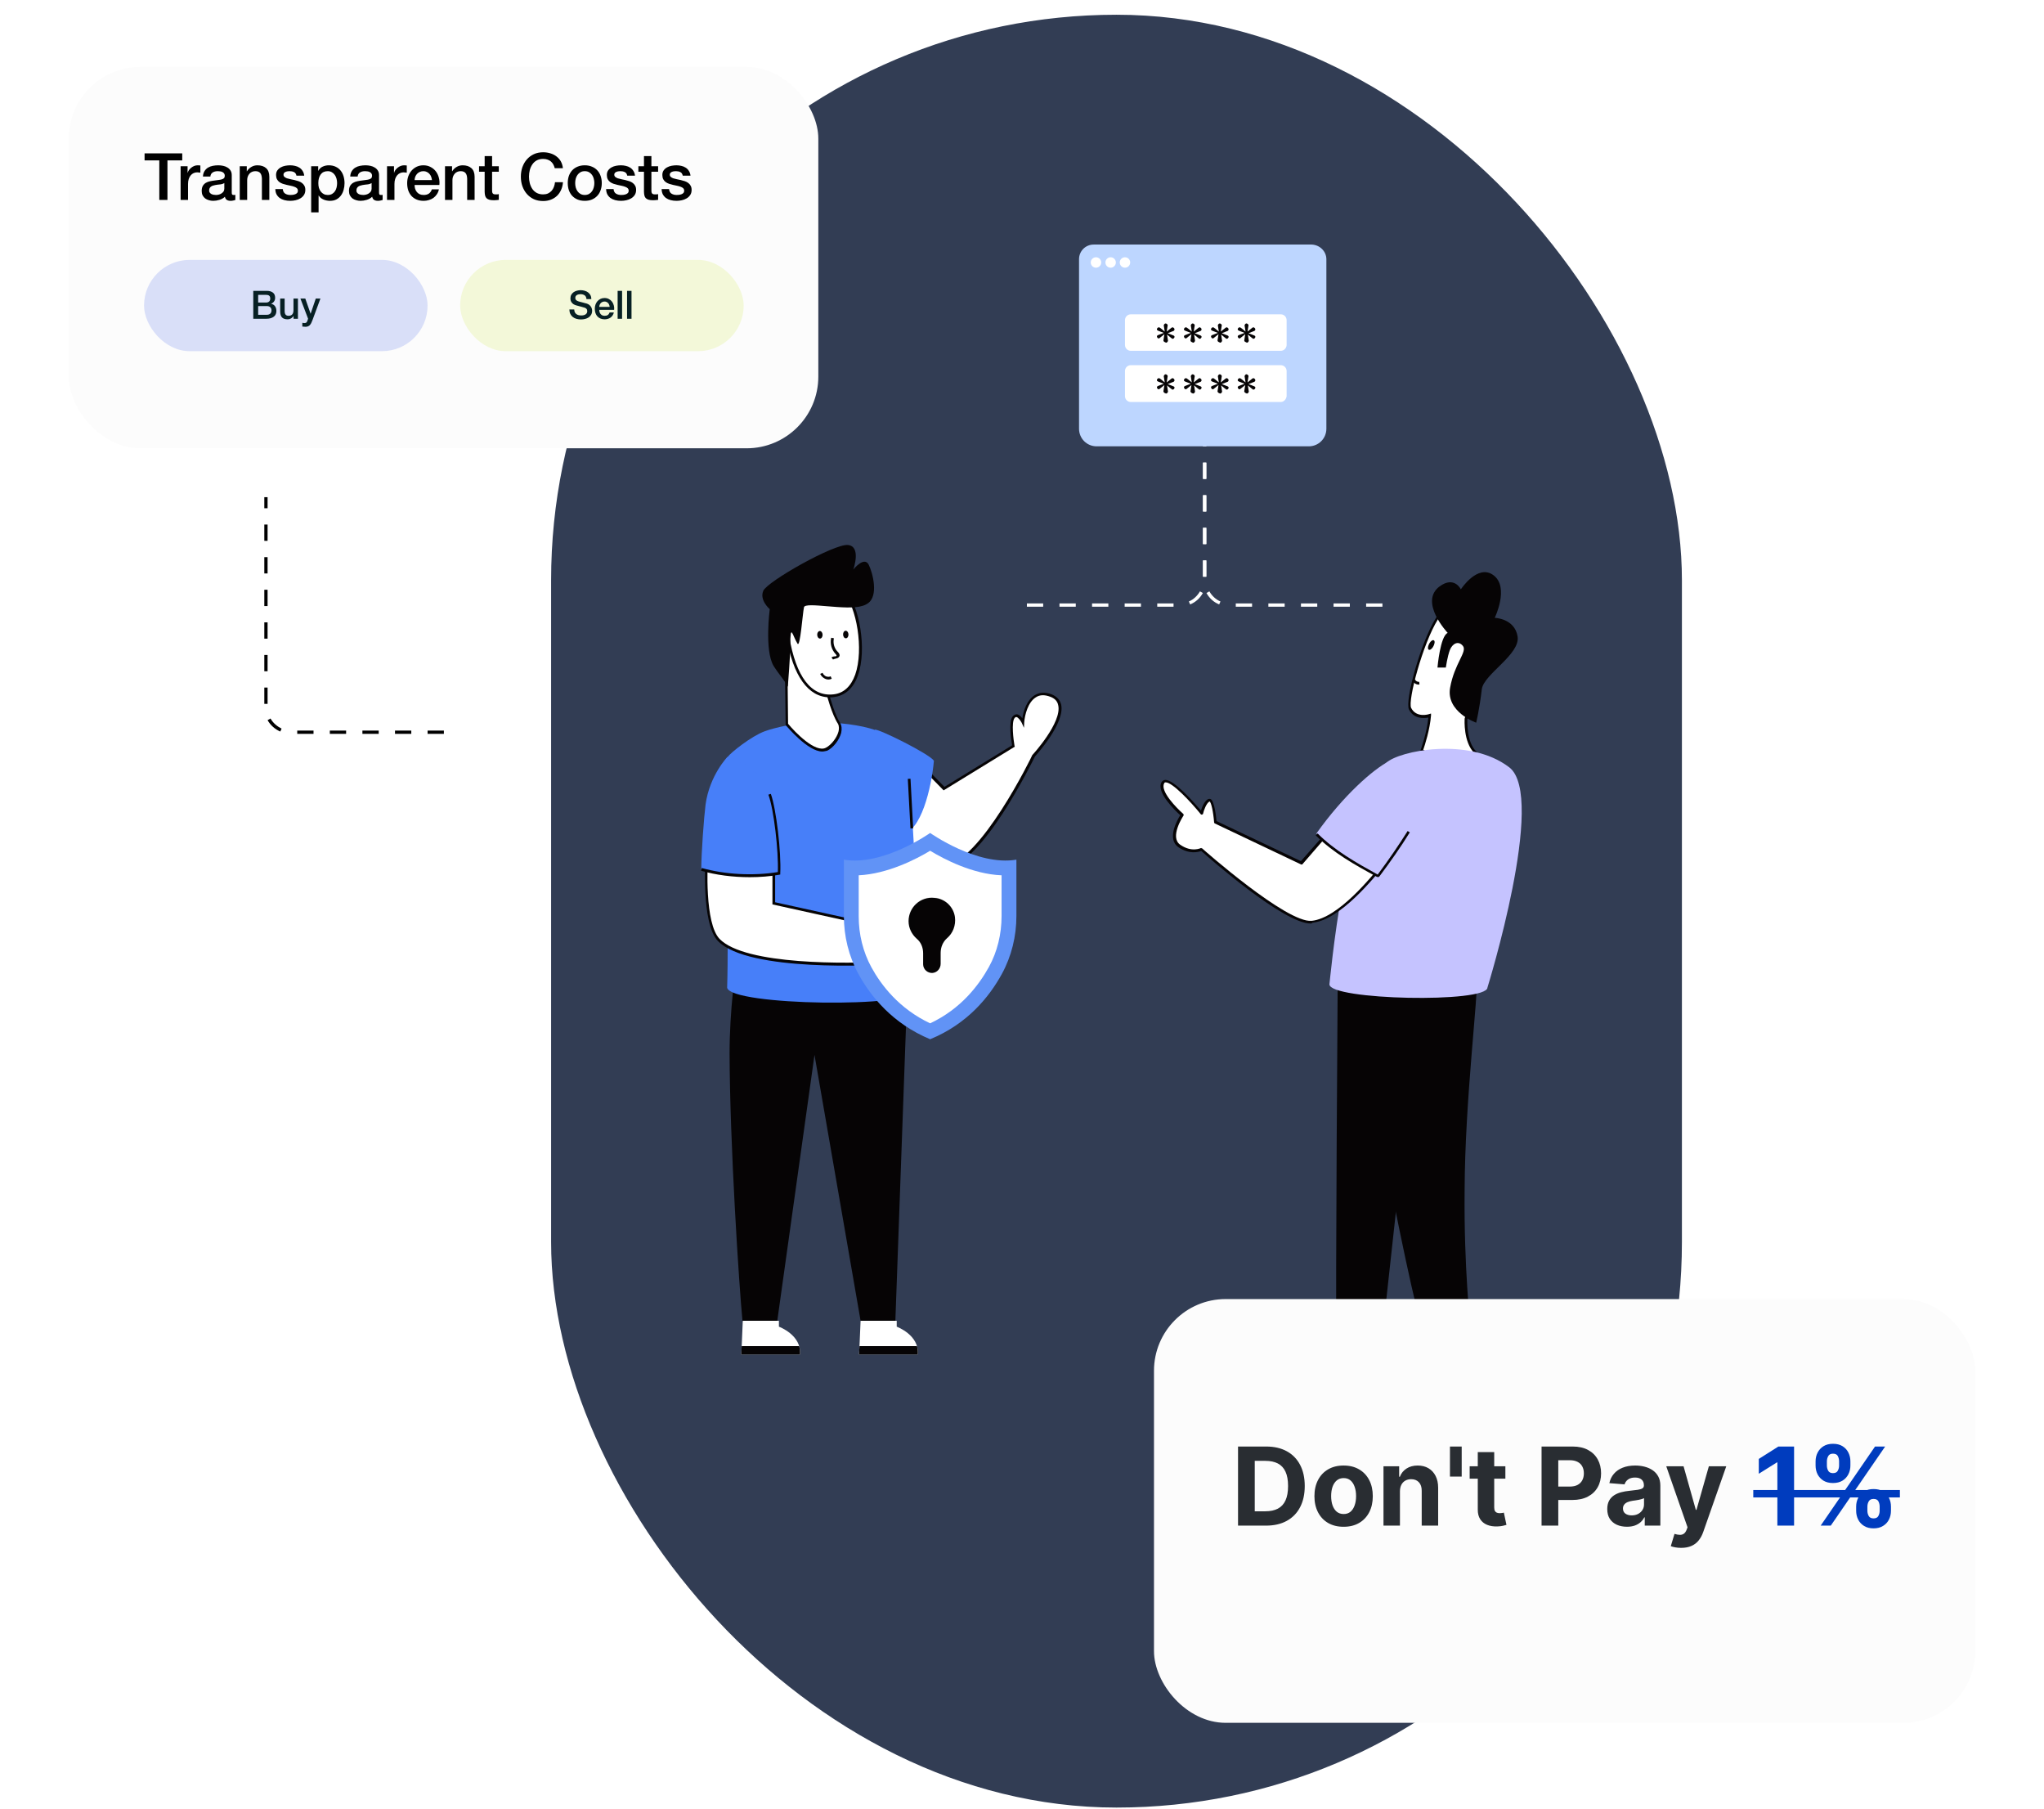 <svg width="416" height="368" viewBox="0 0 416 368" fill="none" xmlns="http://www.w3.org/2000/svg">
<rect x="112.161" y="3" width="230.147" height="364.786" rx="115.073" fill="#323D54"/>
<g filter="url(#filter0_d_302_213289)">
<rect x="14" y="10.96" width="152.547" height="77.6" rx="14.591" fill="#FCFCFC"/>
</g>
<rect x="29.317" y="52.882" width="57.703" height="18.571" rx="9.285" fill="#D9DFF8"/>
<path d="M52.542 61.558H54.166C54.404 61.558 54.603 61.492 54.763 61.359C54.922 61.221 55.002 61.025 55.002 60.77C55.002 60.484 54.93 60.282 54.787 60.166C54.643 60.049 54.436 59.99 54.166 59.99H52.542V61.558ZM51.547 59.179H54.309C54.818 59.179 55.227 59.295 55.535 59.529C55.843 59.762 55.996 60.115 55.996 60.587C55.996 60.874 55.925 61.121 55.781 61.328C55.644 61.529 55.444 61.686 55.184 61.797V61.813C55.535 61.887 55.8 62.054 55.98 62.315C56.161 62.569 56.251 62.89 56.251 63.278C56.251 63.5 56.211 63.71 56.132 63.906C56.052 64.097 55.927 64.264 55.758 64.408C55.588 64.546 55.37 64.657 55.105 64.742C54.84 64.822 54.524 64.861 54.158 64.861H51.547V59.179ZM52.542 64.049H54.301C54.603 64.049 54.837 63.973 55.002 63.819C55.171 63.66 55.256 63.437 55.256 63.15C55.256 62.869 55.171 62.654 55.002 62.505C54.837 62.352 54.603 62.275 54.301 62.275H52.542V64.049ZM60.637 64.861H59.746V64.288H59.73C59.618 64.495 59.451 64.662 59.228 64.79C59.011 64.912 58.788 64.973 58.56 64.973C58.019 64.973 57.626 64.84 57.382 64.575C57.143 64.304 57.024 63.898 57.024 63.357V60.746H57.931V63.27C57.931 63.63 58 63.885 58.138 64.034C58.276 64.182 58.47 64.256 58.719 64.256C58.91 64.256 59.069 64.227 59.197 64.169C59.324 64.111 59.428 64.034 59.507 63.938C59.587 63.837 59.642 63.718 59.674 63.58C59.711 63.442 59.73 63.293 59.73 63.134V60.746H60.637V64.861ZM61.14 60.746H62.135L63.21 63.819H63.226L64.268 60.746H65.215L63.616 65.084C63.541 65.27 63.467 65.448 63.393 65.617C63.324 65.787 63.236 65.936 63.13 66.063C63.029 66.196 62.902 66.299 62.748 66.374C62.594 66.453 62.398 66.493 62.159 66.493C61.947 66.493 61.737 66.477 61.53 66.445V65.681C61.605 65.692 61.676 65.702 61.745 65.713C61.814 65.729 61.886 65.737 61.96 65.737C62.066 65.737 62.154 65.724 62.223 65.697C62.292 65.671 62.347 65.631 62.39 65.578C62.438 65.53 62.477 65.472 62.509 65.403C62.541 65.334 62.57 65.254 62.597 65.164L62.7 64.845L61.14 60.746Z" fill="#072024"/>
<rect x="93.652" y="52.882" width="57.703" height="18.571" rx="9.285" fill="#F3F8D9"/>
<path d="M116.874 62.967C116.874 63.185 116.911 63.37 116.985 63.524C117.059 63.678 117.163 63.805 117.296 63.906C117.428 64.002 117.579 64.073 117.749 64.121C117.924 64.164 118.113 64.185 118.314 64.185C118.532 64.185 118.718 64.161 118.871 64.113C119.025 64.06 119.15 63.994 119.246 63.914C119.341 63.835 119.41 63.744 119.452 63.644C119.495 63.538 119.516 63.431 119.516 63.325C119.516 63.108 119.466 62.949 119.365 62.848C119.269 62.742 119.163 62.667 119.047 62.625C118.845 62.551 118.609 62.482 118.338 62.418C118.073 62.349 117.744 62.261 117.351 62.155C117.107 62.092 116.903 62.009 116.738 61.908C116.579 61.802 116.452 61.686 116.356 61.558C116.261 61.431 116.192 61.296 116.149 61.152C116.112 61.009 116.094 60.863 116.094 60.715C116.094 60.428 116.152 60.181 116.269 59.974C116.391 59.762 116.55 59.587 116.746 59.449C116.943 59.311 117.166 59.211 117.415 59.147C117.664 59.078 117.916 59.043 118.171 59.043C118.468 59.043 118.747 59.083 119.007 59.163C119.272 59.237 119.503 59.351 119.699 59.505C119.901 59.659 120.06 59.85 120.177 60.078C120.293 60.301 120.352 60.561 120.352 60.858H119.357C119.33 60.492 119.206 60.234 118.983 60.086C118.76 59.932 118.476 59.855 118.131 59.855C118.015 59.855 117.895 59.868 117.773 59.895C117.651 59.916 117.54 59.956 117.439 60.014C117.338 60.067 117.253 60.142 117.184 60.237C117.12 60.333 117.089 60.452 117.089 60.595C117.089 60.797 117.15 60.956 117.272 61.073C117.399 61.184 117.564 61.269 117.765 61.328C117.786 61.333 117.869 61.357 118.012 61.399C118.16 61.436 118.325 61.479 118.505 61.526C118.686 61.574 118.861 61.622 119.031 61.67C119.206 61.712 119.33 61.744 119.405 61.765C119.59 61.824 119.752 61.903 119.89 62.004C120.028 62.105 120.142 62.222 120.232 62.354C120.328 62.482 120.397 62.62 120.439 62.768C120.487 62.917 120.511 63.065 120.511 63.214C120.511 63.532 120.445 63.805 120.312 64.034C120.185 64.256 120.015 64.439 119.803 64.583C119.59 64.726 119.349 64.829 119.078 64.893C118.808 64.962 118.532 64.997 118.251 64.997C117.927 64.997 117.622 64.957 117.335 64.877C117.049 64.798 116.799 64.676 116.587 64.511C116.375 64.347 116.205 64.137 116.078 63.882C115.95 63.622 115.884 63.317 115.879 62.967H116.874ZM124.08 62.442C124.069 62.298 124.038 62.161 123.985 62.028C123.937 61.895 123.868 61.781 123.778 61.686C123.693 61.585 123.587 61.505 123.459 61.447C123.337 61.383 123.199 61.351 123.045 61.351C122.886 61.351 122.74 61.381 122.608 61.439C122.48 61.492 122.369 61.569 122.273 61.67C122.183 61.765 122.109 61.879 122.051 62.012C121.997 62.145 121.968 62.288 121.963 62.442H124.08ZM121.963 63.039C121.963 63.198 121.984 63.352 122.027 63.5C122.074 63.649 122.143 63.779 122.234 63.89C122.324 64.002 122.438 64.092 122.576 64.161C122.714 64.225 122.878 64.256 123.069 64.256C123.335 64.256 123.547 64.201 123.706 64.089C123.87 63.973 123.993 63.8 124.072 63.572H124.932C124.884 63.795 124.802 63.994 124.685 64.169C124.568 64.344 124.428 64.493 124.263 64.615C124.099 64.731 123.913 64.819 123.706 64.877C123.504 64.941 123.292 64.973 123.069 64.973C122.746 64.973 122.459 64.92 122.21 64.814C121.96 64.707 121.748 64.559 121.573 64.368C121.403 64.177 121.273 63.949 121.183 63.683C121.098 63.418 121.056 63.126 121.056 62.808C121.056 62.516 121.101 62.24 121.191 61.98C121.286 61.715 121.419 61.484 121.589 61.288C121.764 61.086 121.974 60.927 122.218 60.81C122.462 60.694 122.738 60.635 123.045 60.635C123.369 60.635 123.658 60.704 123.913 60.842C124.173 60.975 124.388 61.152 124.558 61.375C124.727 61.598 124.849 61.855 124.924 62.147C125.003 62.434 125.025 62.731 124.987 63.039H121.963ZM125.701 59.179H126.608V64.861H125.701V59.179ZM127.621 59.179H128.528V64.861H127.621V59.179Z" fill="#072024"/>
<path d="M29.424 31.207H37.091V32.64H34.08V40.678H32.422V32.64H29.424V31.207ZM36.759 33.82H38.178V35.147H38.205C38.249 34.961 38.333 34.78 38.457 34.603C38.59 34.426 38.745 34.267 38.921 34.125C39.107 33.975 39.31 33.856 39.532 33.767C39.753 33.679 39.978 33.635 40.208 33.635C40.385 33.635 40.504 33.639 40.566 33.648C40.637 33.657 40.708 33.666 40.779 33.674V35.133C40.672 35.116 40.562 35.102 40.447 35.094C40.341 35.076 40.235 35.067 40.129 35.067C39.872 35.067 39.629 35.12 39.399 35.226C39.178 35.324 38.983 35.474 38.815 35.677C38.647 35.872 38.515 36.115 38.417 36.407C38.32 36.699 38.271 37.035 38.271 37.415V40.678H36.759V33.82ZM47.166 39.153C47.166 39.339 47.188 39.471 47.233 39.551C47.286 39.63 47.383 39.67 47.525 39.67C47.569 39.67 47.622 39.67 47.684 39.67C47.746 39.67 47.816 39.661 47.896 39.644V40.691C47.843 40.709 47.772 40.727 47.684 40.745C47.604 40.771 47.52 40.793 47.432 40.811C47.343 40.829 47.255 40.842 47.166 40.851C47.078 40.859 47.003 40.864 46.941 40.864C46.631 40.864 46.375 40.802 46.172 40.678C45.968 40.554 45.836 40.338 45.774 40.028C45.473 40.32 45.102 40.532 44.659 40.665C44.226 40.798 43.806 40.864 43.399 40.864C43.09 40.864 42.793 40.82 42.51 40.731C42.227 40.652 41.975 40.532 41.754 40.373C41.542 40.205 41.37 39.997 41.237 39.75C41.113 39.493 41.051 39.197 41.051 38.861C41.051 38.436 41.126 38.092 41.277 37.826C41.436 37.561 41.639 37.353 41.887 37.203C42.143 37.053 42.426 36.946 42.736 36.884C43.054 36.814 43.373 36.761 43.691 36.725C43.965 36.672 44.226 36.637 44.474 36.619C44.721 36.593 44.938 36.553 45.124 36.5C45.318 36.447 45.468 36.367 45.575 36.261C45.69 36.146 45.747 35.978 45.747 35.757C45.747 35.562 45.698 35.403 45.601 35.279C45.513 35.156 45.398 35.063 45.256 35.001C45.124 34.93 44.973 34.886 44.805 34.868C44.637 34.842 44.478 34.828 44.328 34.828C43.903 34.828 43.554 34.917 43.28 35.094C43.006 35.27 42.851 35.545 42.816 35.916H41.303C41.33 35.474 41.436 35.107 41.622 34.815C41.807 34.523 42.042 34.289 42.325 34.112C42.617 33.935 42.944 33.811 43.306 33.741C43.669 33.67 44.04 33.635 44.42 33.635C44.757 33.635 45.088 33.67 45.415 33.741C45.743 33.811 46.034 33.926 46.291 34.086C46.556 34.245 46.768 34.453 46.928 34.709C47.087 34.957 47.166 35.262 47.166 35.624V39.153ZM45.654 37.243C45.424 37.393 45.141 37.486 44.805 37.521C44.469 37.548 44.133 37.592 43.797 37.654C43.638 37.68 43.483 37.72 43.333 37.773C43.182 37.817 43.05 37.884 42.935 37.972C42.82 38.052 42.727 38.162 42.656 38.304C42.594 38.436 42.563 38.6 42.563 38.795C42.563 38.963 42.612 39.104 42.709 39.219C42.807 39.334 42.922 39.427 43.054 39.498C43.196 39.559 43.346 39.604 43.505 39.63C43.673 39.657 43.824 39.67 43.956 39.67C44.124 39.67 44.306 39.648 44.5 39.604C44.695 39.559 44.876 39.484 45.044 39.378C45.221 39.272 45.367 39.139 45.482 38.98C45.597 38.812 45.654 38.609 45.654 38.37V37.243ZM48.794 33.82H50.226V34.828L50.253 34.855C50.483 34.475 50.783 34.178 51.155 33.966C51.526 33.745 51.937 33.635 52.388 33.635C53.14 33.635 53.733 33.829 54.166 34.218C54.599 34.607 54.816 35.191 54.816 35.969V40.678H53.304V36.367C53.286 35.828 53.171 35.439 52.959 35.2C52.746 34.952 52.415 34.828 51.964 34.828C51.707 34.828 51.477 34.877 51.274 34.974C51.071 35.063 50.898 35.191 50.757 35.359C50.615 35.518 50.505 35.708 50.425 35.929C50.346 36.151 50.306 36.385 50.306 36.632V40.678H48.794V33.82ZM57.551 38.476C57.596 38.918 57.764 39.228 58.055 39.405C58.347 39.582 58.697 39.67 59.103 39.67C59.245 39.67 59.404 39.661 59.581 39.644C59.767 39.617 59.939 39.573 60.098 39.511C60.257 39.449 60.386 39.361 60.483 39.246C60.589 39.122 60.638 38.963 60.629 38.768C60.62 38.574 60.549 38.414 60.416 38.291C60.284 38.167 60.111 38.069 59.899 37.999C59.696 37.919 59.461 37.853 59.196 37.8C58.931 37.747 58.661 37.689 58.387 37.627C58.104 37.565 57.83 37.49 57.565 37.402C57.308 37.313 57.074 37.194 56.861 37.044C56.658 36.893 56.495 36.703 56.371 36.473C56.247 36.234 56.185 35.943 56.185 35.598C56.185 35.226 56.273 34.917 56.45 34.669C56.636 34.413 56.866 34.209 57.14 34.059C57.423 33.9 57.733 33.789 58.069 33.727C58.413 33.666 58.741 33.635 59.05 33.635C59.404 33.635 59.74 33.674 60.058 33.754C60.386 33.825 60.677 33.944 60.934 34.112C61.199 34.28 61.416 34.501 61.584 34.775C61.761 35.041 61.871 35.363 61.916 35.744H60.337C60.266 35.381 60.098 35.138 59.833 35.014C59.576 34.89 59.28 34.828 58.944 34.828C58.838 34.828 58.71 34.837 58.559 34.855C58.418 34.873 58.281 34.908 58.148 34.961C58.024 35.005 57.918 35.076 57.83 35.173C57.741 35.262 57.697 35.381 57.697 35.531C57.697 35.717 57.759 35.867 57.883 35.982C58.016 36.097 58.184 36.195 58.387 36.274C58.599 36.345 58.838 36.407 59.103 36.46C59.369 36.513 59.643 36.571 59.926 36.632C60.2 36.694 60.47 36.77 60.735 36.858C61 36.946 61.234 37.066 61.438 37.216C61.65 37.366 61.818 37.556 61.942 37.786C62.075 38.016 62.141 38.299 62.141 38.635C62.141 39.042 62.048 39.387 61.862 39.67C61.677 39.953 61.434 40.183 61.133 40.36C60.841 40.537 60.514 40.665 60.151 40.745C59.789 40.824 59.431 40.864 59.077 40.864C58.643 40.864 58.241 40.815 57.87 40.718C57.507 40.621 57.189 40.475 56.915 40.28C56.649 40.077 56.437 39.829 56.278 39.537C56.127 39.237 56.048 38.883 56.039 38.476H57.551ZM63.329 33.82H64.761V34.749H64.788C65 34.351 65.296 34.068 65.677 33.9C66.057 33.723 66.468 33.635 66.91 33.635C67.45 33.635 67.919 33.732 68.317 33.926C68.723 34.112 69.059 34.373 69.325 34.709C69.59 35.036 69.789 35.421 69.922 35.863C70.054 36.305 70.121 36.778 70.121 37.282C70.121 37.742 70.059 38.189 69.935 38.622C69.82 39.056 69.639 39.44 69.391 39.776C69.152 40.103 68.847 40.369 68.476 40.572C68.104 40.767 67.666 40.864 67.162 40.864C66.941 40.864 66.72 40.842 66.499 40.798C66.278 40.762 66.066 40.7 65.862 40.612C65.659 40.523 65.469 40.413 65.292 40.28C65.124 40.139 64.983 39.975 64.868 39.789H64.841V43.212H63.329V33.82ZM68.608 37.256C68.608 36.946 68.569 36.646 68.489 36.354C68.409 36.062 68.29 35.806 68.131 35.584C67.972 35.355 67.773 35.173 67.534 35.041C67.295 34.899 67.021 34.828 66.712 34.828C66.075 34.828 65.593 35.05 65.266 35.492C64.947 35.934 64.788 36.522 64.788 37.256C64.788 37.601 64.828 37.923 64.907 38.224C64.996 38.516 65.124 38.768 65.292 38.98C65.46 39.193 65.659 39.361 65.889 39.484C66.128 39.608 66.402 39.67 66.712 39.67C67.056 39.67 67.348 39.599 67.587 39.458C67.826 39.316 68.02 39.135 68.171 38.914C68.33 38.684 68.44 38.428 68.502 38.145C68.573 37.853 68.608 37.556 68.608 37.256ZM77.142 39.153C77.142 39.339 77.164 39.471 77.208 39.551C77.261 39.63 77.359 39.67 77.5 39.67C77.544 39.67 77.597 39.67 77.659 39.67C77.721 39.67 77.792 39.661 77.872 39.644V40.691C77.819 40.709 77.748 40.727 77.659 40.745C77.58 40.771 77.496 40.793 77.407 40.811C77.319 40.829 77.231 40.842 77.142 40.851C77.054 40.859 76.978 40.864 76.917 40.864C76.607 40.864 76.351 40.802 76.147 40.678C75.944 40.554 75.811 40.338 75.749 40.028C75.449 40.32 75.077 40.532 74.635 40.665C74.202 40.798 73.782 40.864 73.375 40.864C73.065 40.864 72.769 40.82 72.486 40.731C72.203 40.652 71.951 40.532 71.73 40.373C71.518 40.205 71.345 39.997 71.213 39.75C71.089 39.493 71.027 39.197 71.027 38.861C71.027 38.436 71.102 38.092 71.252 37.826C71.412 37.561 71.615 37.353 71.863 37.203C72.119 37.053 72.402 36.946 72.712 36.884C73.03 36.814 73.348 36.761 73.667 36.725C73.941 36.672 74.202 36.637 74.449 36.619C74.697 36.593 74.913 36.553 75.099 36.5C75.294 36.447 75.444 36.367 75.55 36.261C75.665 36.146 75.723 35.978 75.723 35.757C75.723 35.562 75.674 35.403 75.577 35.279C75.488 35.156 75.373 35.063 75.232 35.001C75.099 34.93 74.949 34.886 74.781 34.868C74.613 34.842 74.454 34.828 74.303 34.828C73.879 34.828 73.53 34.917 73.255 35.094C72.981 35.27 72.826 35.545 72.791 35.916H71.279C71.305 35.474 71.412 35.107 71.597 34.815C71.783 34.523 72.017 34.289 72.3 34.112C72.592 33.935 72.919 33.811 73.282 33.741C73.644 33.67 74.016 33.635 74.396 33.635C74.732 33.635 75.064 33.67 75.391 33.741C75.718 33.811 76.01 33.926 76.267 34.086C76.532 34.245 76.744 34.453 76.903 34.709C77.062 34.957 77.142 35.262 77.142 35.624V39.153ZM75.63 37.243C75.4 37.393 75.117 37.486 74.781 37.521C74.445 37.548 74.109 37.592 73.773 37.654C73.614 37.68 73.459 37.72 73.308 37.773C73.158 37.817 73.025 37.884 72.91 37.972C72.796 38.052 72.703 38.162 72.632 38.304C72.57 38.436 72.539 38.6 72.539 38.795C72.539 38.963 72.588 39.104 72.685 39.219C72.782 39.334 72.897 39.427 73.03 39.498C73.171 39.559 73.322 39.604 73.481 39.63C73.649 39.657 73.799 39.67 73.932 39.67C74.1 39.67 74.281 39.648 74.476 39.604C74.67 39.559 74.852 39.484 75.02 39.378C75.197 39.272 75.342 39.139 75.457 38.98C75.572 38.812 75.63 38.609 75.63 38.37V37.243ZM78.769 33.82H80.189V35.147H80.215C80.259 34.961 80.343 34.78 80.467 34.603C80.6 34.426 80.754 34.267 80.931 34.125C81.117 33.975 81.32 33.856 81.542 33.767C81.763 33.679 81.988 33.635 82.218 33.635C82.395 33.635 82.514 33.639 82.576 33.648C82.647 33.657 82.718 33.666 82.788 33.674V35.133C82.682 35.116 82.572 35.102 82.457 35.094C82.351 35.076 82.245 35.067 82.138 35.067C81.882 35.067 81.639 35.12 81.409 35.226C81.188 35.324 80.993 35.474 80.825 35.677C80.657 35.872 80.525 36.115 80.427 36.407C80.33 36.699 80.281 37.035 80.281 37.415V40.678H78.769V33.82ZM87.909 36.646C87.891 36.407 87.838 36.177 87.749 35.956C87.67 35.735 87.555 35.545 87.404 35.386C87.263 35.218 87.086 35.085 86.874 34.988C86.671 34.881 86.441 34.828 86.184 34.828C85.919 34.828 85.676 34.877 85.454 34.974C85.242 35.063 85.057 35.191 84.897 35.359C84.747 35.518 84.623 35.708 84.526 35.929C84.438 36.151 84.389 36.389 84.38 36.646H87.909ZM84.38 37.641C84.38 37.906 84.415 38.162 84.486 38.41C84.566 38.657 84.681 38.874 84.831 39.06C84.981 39.246 85.171 39.396 85.401 39.511C85.631 39.617 85.906 39.67 86.224 39.67C86.666 39.67 87.02 39.577 87.285 39.392C87.559 39.197 87.763 38.91 87.895 38.529H89.328C89.248 38.901 89.111 39.232 88.917 39.524C88.722 39.816 88.488 40.064 88.214 40.267C87.939 40.462 87.63 40.608 87.285 40.705C86.949 40.811 86.595 40.864 86.224 40.864C85.684 40.864 85.207 40.776 84.791 40.599C84.376 40.422 84.022 40.174 83.73 39.856C83.447 39.537 83.23 39.157 83.08 38.715C82.939 38.273 82.868 37.786 82.868 37.256C82.868 36.77 82.943 36.31 83.093 35.876C83.252 35.434 83.474 35.05 83.757 34.722C84.048 34.386 84.398 34.121 84.805 33.926C85.211 33.732 85.671 33.635 86.184 33.635C86.724 33.635 87.206 33.749 87.63 33.979C88.063 34.2 88.421 34.497 88.704 34.868C88.987 35.24 89.191 35.669 89.315 36.155C89.447 36.632 89.483 37.128 89.421 37.641H84.38ZM90.57 33.82H92.003V34.828L92.029 34.855C92.259 34.475 92.56 34.178 92.931 33.966C93.303 33.745 93.714 33.635 94.165 33.635C94.917 33.635 95.509 33.829 95.943 34.218C96.376 34.607 96.593 35.191 96.593 35.969V40.678H95.08V36.367C95.063 35.828 94.948 35.439 94.736 35.2C94.523 34.952 94.192 34.828 93.741 34.828C93.484 34.828 93.254 34.877 93.051 34.974C92.847 35.063 92.675 35.191 92.534 35.359C92.392 35.518 92.281 35.708 92.202 35.929C92.122 36.151 92.082 36.385 92.082 36.632V40.678H90.57V33.82ZM97.498 33.82H98.638V31.764H100.151V33.82H101.517V34.948H100.151V38.609C100.151 38.768 100.155 38.905 100.164 39.02C100.181 39.135 100.212 39.232 100.257 39.312C100.31 39.392 100.385 39.453 100.482 39.498C100.579 39.533 100.712 39.551 100.88 39.551C100.986 39.551 101.092 39.551 101.198 39.551C101.305 39.542 101.411 39.524 101.517 39.498V40.665C101.349 40.683 101.185 40.7 101.026 40.718C100.867 40.736 100.703 40.745 100.535 40.745C100.137 40.745 99.814 40.709 99.567 40.638C99.328 40.559 99.138 40.448 98.996 40.307C98.864 40.157 98.771 39.971 98.718 39.75C98.674 39.529 98.647 39.277 98.638 38.994V34.948H97.498V33.82ZM112.902 34.218C112.832 33.944 112.734 33.692 112.611 33.462C112.487 33.232 112.328 33.033 112.133 32.865C111.939 32.697 111.709 32.569 111.443 32.48C111.187 32.383 110.886 32.335 110.541 32.335C110.037 32.335 109.6 32.436 109.228 32.64C108.866 32.843 108.569 33.117 108.339 33.462C108.109 33.798 107.937 34.183 107.822 34.616C107.716 35.05 107.663 35.492 107.663 35.943C107.663 36.394 107.716 36.836 107.822 37.269C107.937 37.703 108.109 38.092 108.339 38.436C108.569 38.773 108.866 39.042 109.228 39.246C109.6 39.449 110.037 39.551 110.541 39.551C110.913 39.551 111.24 39.489 111.523 39.365C111.806 39.232 112.049 39.056 112.253 38.834C112.456 38.605 112.615 38.339 112.73 38.038C112.845 37.738 112.92 37.415 112.956 37.07H114.574C114.539 37.636 114.415 38.154 114.202 38.622C113.999 39.091 113.721 39.498 113.367 39.843C113.013 40.179 112.597 40.44 112.12 40.625C111.642 40.811 111.116 40.904 110.541 40.904C109.834 40.904 109.197 40.776 108.631 40.519C108.074 40.254 107.601 39.896 107.212 39.445C106.823 38.994 106.522 38.467 106.31 37.866C106.106 37.265 106.005 36.624 106.005 35.943C106.005 35.27 106.106 34.634 106.31 34.032C106.522 33.431 106.823 32.905 107.212 32.454C107.601 32.003 108.074 31.645 108.631 31.38C109.197 31.114 109.834 30.982 110.541 30.982C111.072 30.982 111.572 31.057 112.04 31.207C112.509 31.349 112.92 31.561 113.274 31.844C113.636 32.118 113.928 32.454 114.149 32.852C114.37 33.25 114.508 33.705 114.561 34.218H112.902ZM119.013 40.864C118.465 40.864 117.974 40.776 117.541 40.599C117.117 40.413 116.754 40.161 116.453 39.843C116.161 39.524 115.936 39.144 115.777 38.702C115.626 38.26 115.551 37.773 115.551 37.243C115.551 36.721 115.626 36.239 115.777 35.797C115.936 35.355 116.161 34.974 116.453 34.656C116.754 34.338 117.117 34.09 117.541 33.913C117.974 33.727 118.465 33.635 119.013 33.635C119.562 33.635 120.048 33.727 120.473 33.913C120.906 34.09 121.268 34.338 121.56 34.656C121.861 34.974 122.086 35.355 122.237 35.797C122.396 36.239 122.476 36.721 122.476 37.243C122.476 37.773 122.396 38.26 122.237 38.702C122.086 39.144 121.861 39.524 121.56 39.843C121.268 40.161 120.906 40.413 120.473 40.599C120.048 40.776 119.562 40.864 119.013 40.864ZM119.013 39.67C119.349 39.67 119.641 39.599 119.889 39.458C120.136 39.316 120.34 39.131 120.499 38.901C120.658 38.671 120.773 38.414 120.844 38.131C120.924 37.84 120.963 37.543 120.963 37.243C120.963 36.951 120.924 36.659 120.844 36.367C120.773 36.075 120.658 35.819 120.499 35.598C120.34 35.368 120.136 35.182 119.889 35.041C119.641 34.899 119.349 34.828 119.013 34.828C118.677 34.828 118.386 34.899 118.138 35.041C117.89 35.182 117.687 35.368 117.528 35.598C117.369 35.819 117.249 36.075 117.17 36.367C117.099 36.659 117.063 36.951 117.063 37.243C117.063 37.543 117.099 37.84 117.17 38.131C117.249 38.414 117.369 38.671 117.528 38.901C117.687 39.131 117.89 39.316 118.138 39.458C118.386 39.599 118.677 39.67 119.013 39.67ZM124.873 38.476C124.918 38.918 125.086 39.228 125.378 39.405C125.669 39.582 126.019 39.67 126.425 39.67C126.567 39.67 126.726 39.661 126.903 39.644C127.089 39.617 127.261 39.573 127.42 39.511C127.58 39.449 127.708 39.361 127.805 39.246C127.911 39.122 127.96 38.963 127.951 38.768C127.942 38.574 127.871 38.414 127.739 38.291C127.606 38.167 127.434 38.069 127.221 37.999C127.018 37.919 126.784 37.853 126.518 37.8C126.253 37.747 125.983 37.689 125.709 37.627C125.426 37.565 125.152 37.49 124.887 37.402C124.63 37.313 124.396 37.194 124.184 37.044C123.98 36.893 123.817 36.703 123.693 36.473C123.569 36.234 123.507 35.943 123.507 35.598C123.507 35.226 123.596 34.917 123.773 34.669C123.958 34.413 124.188 34.209 124.462 34.059C124.745 33.9 125.055 33.789 125.391 33.727C125.736 33.666 126.063 33.635 126.372 33.635C126.726 33.635 127.062 33.674 127.381 33.754C127.708 33.825 128 33.944 128.256 34.112C128.521 34.28 128.738 34.501 128.906 34.775C129.083 35.041 129.193 35.363 129.238 35.744H127.659C127.588 35.381 127.42 35.138 127.155 35.014C126.899 34.89 126.602 34.828 126.266 34.828C126.16 34.828 126.032 34.837 125.882 34.855C125.74 34.873 125.603 34.908 125.47 34.961C125.347 35.005 125.24 35.076 125.152 35.173C125.064 35.262 125.019 35.381 125.019 35.531C125.019 35.717 125.081 35.867 125.205 35.982C125.338 36.097 125.506 36.195 125.709 36.274C125.921 36.345 126.16 36.407 126.425 36.46C126.691 36.513 126.965 36.571 127.248 36.632C127.522 36.694 127.792 36.77 128.057 36.858C128.322 36.946 128.557 37.066 128.76 37.216C128.972 37.366 129.14 37.556 129.264 37.786C129.397 38.016 129.463 38.299 129.463 38.635C129.463 39.042 129.37 39.387 129.185 39.67C128.999 39.953 128.756 40.183 128.455 40.36C128.163 40.537 127.836 40.665 127.473 40.745C127.111 40.824 126.753 40.864 126.399 40.864C125.966 40.864 125.563 40.815 125.192 40.718C124.829 40.621 124.511 40.475 124.237 40.28C123.971 40.077 123.759 39.829 123.6 39.537C123.45 39.237 123.37 38.883 123.361 38.476H124.873ZM129.922 33.82H131.062V31.764H132.575V33.82H133.941V34.948H132.575V38.609C132.575 38.768 132.579 38.905 132.588 39.02C132.605 39.135 132.636 39.232 132.681 39.312C132.734 39.392 132.809 39.453 132.906 39.498C133.003 39.533 133.136 39.551 133.304 39.551C133.41 39.551 133.516 39.551 133.622 39.551C133.729 39.542 133.835 39.524 133.941 39.498V40.665C133.773 40.683 133.609 40.7 133.45 40.718C133.291 40.736 133.127 40.745 132.959 40.745C132.561 40.745 132.238 40.709 131.991 40.638C131.752 40.559 131.562 40.448 131.42 40.307C131.288 40.157 131.195 39.971 131.142 39.75C131.098 39.529 131.071 39.277 131.062 38.994V34.948H129.922V33.82ZM136.169 38.476C136.214 38.918 136.382 39.228 136.674 39.405C136.965 39.582 137.315 39.67 137.721 39.67C137.863 39.67 138.022 39.661 138.199 39.644C138.385 39.617 138.557 39.573 138.716 39.511C138.875 39.449 139.004 39.361 139.101 39.246C139.207 39.122 139.256 38.963 139.247 38.768C139.238 38.574 139.167 38.414 139.035 38.291C138.902 38.167 138.73 38.069 138.517 37.999C138.314 37.919 138.08 37.853 137.814 37.8C137.549 37.747 137.279 37.689 137.005 37.627C136.722 37.565 136.448 37.49 136.183 37.402C135.926 37.313 135.692 37.194 135.48 37.044C135.276 36.893 135.113 36.703 134.989 36.473C134.865 36.234 134.803 35.943 134.803 35.598C134.803 35.226 134.892 34.917 135.068 34.669C135.254 34.413 135.484 34.209 135.758 34.059C136.041 33.9 136.351 33.789 136.687 33.727C137.032 33.666 137.359 33.635 137.668 33.635C138.022 33.635 138.358 33.674 138.677 33.754C139.004 33.825 139.296 33.944 139.552 34.112C139.817 34.28 140.034 34.501 140.202 34.775C140.379 35.041 140.489 35.363 140.534 35.744H138.955C138.884 35.381 138.716 35.138 138.451 35.014C138.195 34.89 137.898 34.828 137.562 34.828C137.456 34.828 137.328 34.837 137.178 34.855C137.036 34.873 136.899 34.908 136.766 34.961C136.643 35.005 136.536 35.076 136.448 35.173C136.36 35.262 136.315 35.381 136.315 35.531C136.315 35.717 136.377 35.867 136.501 35.982C136.634 36.097 136.802 36.195 137.005 36.274C137.217 36.345 137.456 36.407 137.721 36.46C137.987 36.513 138.261 36.571 138.544 36.632C138.818 36.694 139.088 36.77 139.353 36.858C139.618 36.946 139.853 37.066 140.056 37.216C140.268 37.366 140.436 37.556 140.56 37.786C140.693 38.016 140.759 38.299 140.759 38.635C140.759 39.042 140.666 39.387 140.481 39.67C140.295 39.953 140.052 40.183 139.751 40.36C139.459 40.537 139.132 40.665 138.769 40.745C138.407 40.824 138.049 40.864 137.695 40.864C137.262 40.864 136.859 40.815 136.488 40.718C136.125 40.621 135.807 40.475 135.533 40.28C135.267 40.077 135.055 39.829 134.896 39.537C134.746 39.237 134.666 38.883 134.657 38.476H136.169Z" fill="black"/>
<path d="M210.373 153.736C210.373 153.736 199.729 175.792 192.267 176.34C187.604 176.669 178.058 164.051 178.058 164.051L186.342 154.504L192.158 160.43L206.258 151.761C206.258 151.761 205.38 147.098 206.313 145.891C207.136 144.848 208.123 146.659 208.288 146.933C208.398 144.684 209.879 139.856 213.939 141.501C219.535 143.751 210.373 153.736 210.373 153.736Z" fill="white"/>
<path d="M192.103 176.614C187.275 176.614 178.223 164.709 177.839 164.215L177.729 164.05L186.343 154.12L192.213 160.1L205.984 151.651C205.819 150.663 205.216 146.933 206.094 145.78C206.423 145.396 206.752 145.341 206.972 145.341C207.411 145.396 207.795 145.78 208.069 146.164C208.288 144.628 209.002 142.434 210.593 141.446C211.58 140.843 212.732 140.788 214.049 141.282C215.092 141.72 215.75 142.434 215.969 143.366C216.792 147.042 211.141 153.352 210.648 153.9C209.989 155.217 199.784 176.065 192.378 176.614C192.213 176.614 192.158 176.614 192.103 176.614ZM178.442 164.05C179.594 165.532 187.879 176.065 192.103 176.065C192.158 176.065 192.213 176.065 192.268 176.065C199.455 175.517 210.044 153.845 210.099 153.626L210.154 153.571C210.209 153.516 216.189 146.987 215.366 143.476C215.201 142.653 214.653 142.105 213.775 141.775C212.623 141.336 211.635 141.336 210.812 141.885C209.221 142.873 208.563 145.451 208.453 146.987L208.398 148.085L207.959 147.097C207.795 146.768 207.246 145.945 206.862 145.89C206.807 145.89 206.642 145.89 206.478 146.11C205.819 146.987 206.258 150.499 206.478 151.761L206.533 151.925L192.049 160.813L186.288 154.943L178.442 164.05Z" fill="#060405"/>
<path d="M158.196 268.732L165.768 214.636L175.149 268.732H182.227L184.86 195.763H150.076C149.692 196.586 148.485 205.693 148.485 214.307C148.54 232.796 150.406 261.545 151.119 268.842L158.196 268.732Z" fill="#060405"/>
<path d="M158.526 269.939V268.732H151.174C151.065 271.091 150.9 275.59 150.845 275.59H162.806C163.19 271.64 158.526 269.939 158.526 269.939Z" fill="white"/>
<path d="M162.641 273.889C162.806 274.383 162.86 274.986 162.806 275.59H150.845C150.845 275.59 150.9 274.877 150.955 273.889H162.641Z" fill="#060405"/>
<path d="M182.501 269.939V268.732H175.149C175.04 271.091 174.875 275.59 174.82 275.59H186.781C187.165 271.64 182.501 269.939 182.501 269.939Z" fill="white"/>
<path d="M186.616 273.889C186.781 274.383 186.836 274.986 186.781 275.59H174.82C174.82 275.59 174.875 274.877 174.93 273.889H186.616Z" fill="#060405"/>
<path d="M190.073 154.779C189.579 160.375 187.385 169.318 183.654 169.592L178.058 148.469C178.771 148.25 189.085 153.352 190.073 154.779Z" fill="#477FF9"/>
<path d="M186.177 201.578C186.177 205.144 148.759 204.651 147.991 200.975C147.991 200.975 148.43 188.411 147.498 176.341H143.877C143.822 173.049 143.822 166.081 144.206 163.502C145.029 157.577 146.675 156.151 148.101 154.011C148.705 153.133 152.929 149.786 155.617 148.799C157.812 147.976 162.476 147.043 164.835 146.988C168.127 146.878 180.471 146.988 183.159 152.091C187.329 159.936 186.177 201.578 186.177 201.578Z" fill="#477FF9"/>
<path d="M180.636 188.959C180.636 188.959 182.776 185.393 184.477 186.545C186.123 187.642 183.654 189.398 183.544 189.508" fill="white"/>
<path d="M183.764 189.617L183.38 189.233C183.599 189.014 184.806 188.136 184.806 187.368C184.806 187.148 184.642 186.929 184.367 186.709C184.093 186.545 183.873 186.49 183.544 186.545C182.447 186.764 181.295 188.41 180.911 189.014L180.417 188.739C180.472 188.63 181.898 186.325 183.38 185.996C183.819 185.886 184.257 185.996 184.642 186.216C185.08 186.49 185.3 186.874 185.355 187.313C185.3 188.026 184.806 188.849 183.764 189.617Z" fill="#060405"/>
<path d="M183.599 189.453C183.873 189.453 192.103 188.74 191.828 194.281C191.664 198.231 180.197 195.982 180.197 195.982C180.197 195.982 152.546 197.737 146.291 191.318C142.835 187.752 143.877 173.762 143.877 173.762L157.538 173.871V183.857L180.691 188.959" fill="white"/>
<path d="M186.452 196.859C183.599 196.859 180.581 196.311 180.197 196.256C178.661 196.366 152.326 197.847 146.126 191.483C142.615 187.862 143.603 174.31 143.603 173.762V173.487L157.758 173.597V183.582L180.691 188.63L180.581 189.178L157.209 184.021V174.091L144.096 173.981C143.987 175.901 143.383 187.862 146.456 191.044C151.668 196.421 172.79 196.091 180.142 195.652C182.611 196.146 188.866 196.914 190.896 195.323C191.28 194.994 191.499 194.665 191.499 194.171C191.554 193.019 191.225 192.031 190.457 191.318C188.701 189.563 185.08 189.563 183.653 189.617C183.599 189.617 183.544 189.617 183.544 189.617V189.069H183.653C185.19 188.959 188.975 189.014 190.896 190.934C191.719 191.757 192.157 192.854 192.103 194.171C192.103 194.775 191.773 195.323 191.28 195.707C190.292 196.64 188.427 196.859 186.452 196.859Z" fill="#060405"/>
<path d="M158.581 177.712C158.8 173.433 157.758 164.6 156.661 161.637C154.411 155.492 148.047 154.011 148.047 154.011C148.047 154.011 144.426 157.742 143.603 163.667C143.274 166.245 142.725 173.597 142.725 176.889C146.73 178.041 152.71 178.7 158.581 177.712Z" fill="#477FF9"/>
<path d="M152.601 178.48C149.144 178.48 145.688 178.041 142.67 177.163L142.835 176.615C147.498 177.931 153.259 178.26 158.307 177.437C158.471 173.158 157.484 164.599 156.386 161.691L156.88 161.527C157.978 164.544 159.02 173.432 158.8 177.712V177.931L158.581 177.986C156.716 178.315 154.686 178.48 152.601 178.48Z" fill="#060405"/>
<path d="M168.291 140.624C168.291 140.624 169.443 145.122 170.76 147.152C171.748 148.689 169.882 151.542 168.236 152.419C165.493 153.846 160.171 147.372 160.171 147.372L159.897 130.913L168.291 140.624Z" fill="white"/>
<path d="M167.359 152.914C164.396 152.914 160.172 147.811 159.952 147.592L159.897 147.537V147.427L159.678 130.2L168.566 140.569C169.005 142.325 169.992 145.562 170.98 147.098C171.309 147.647 171.364 148.305 171.199 149.128C170.815 150.554 169.608 152.145 168.346 152.749C168.017 152.804 167.688 152.914 167.359 152.914ZM160.391 147.262C161.872 149.073 165.987 153.243 168.072 152.145C169.169 151.597 170.321 150.115 170.651 148.854C170.76 148.415 170.815 147.756 170.541 147.262C169.279 145.342 168.237 141.282 168.072 140.734L160.226 131.626L160.391 147.262Z" fill="#060405"/>
<path d="M160.226 129.048C160.391 129.267 161.653 142.49 169.608 141.557C177.563 140.679 175.479 124.22 171.967 120.544C168.456 116.868 161.159 120.16 161.159 120.16L158.8 125.921L160.226 129.048Z" fill="white"/>
<path d="M168.895 141.885C164.506 141.885 161.379 137.551 160.062 129.541C160.007 129.322 160.007 129.212 160.007 129.157L158.471 125.92L160.94 119.995L161.049 119.94C161.379 119.83 168.511 116.648 172.187 120.379C174.82 123.122 176.521 132.065 174.601 137.441C173.668 140.075 171.967 141.556 169.718 141.831C169.389 141.885 169.169 141.885 168.895 141.885ZM160.501 128.883C160.556 128.938 160.556 129.047 160.61 129.431C161.982 137.716 165.109 141.776 169.608 141.282C171.693 141.062 173.174 139.691 174.052 137.277C175.863 132.12 174.272 123.341 171.748 120.763C168.566 117.526 162.201 120.05 161.324 120.379L159.019 125.92L160.501 128.883Z" fill="#060405"/>
<path d="M166.897 129.929C167.2 129.917 167.432 129.564 167.416 129.14C167.4 128.716 167.141 128.382 166.838 128.393C166.536 128.405 166.303 128.758 166.32 129.182C166.336 129.606 166.595 129.94 166.897 129.929Z" fill="#060405"/>
<path d="M172.163 129.874C172.466 129.862 172.699 129.509 172.682 129.085C172.666 128.661 172.407 128.327 172.104 128.339C171.802 128.35 171.569 128.704 171.586 129.127C171.602 129.551 171.861 129.886 172.163 129.874Z" fill="#060405"/>
<path d="M169.553 134.205L169.224 133.766C169.444 133.601 169.718 133.546 169.992 133.546C170.157 133.546 170.267 133.437 170.267 133.382C170.267 133.327 170.157 133.162 170.047 133.053C169.224 132.175 168.895 130.913 169.169 129.761L169.718 129.87C169.499 130.858 169.773 131.9 170.486 132.614C170.651 132.778 170.925 133.053 170.87 133.437C170.815 133.711 170.541 133.93 170.157 133.985C169.828 134.095 169.663 134.095 169.553 134.205ZM167.907 138.1C167.469 137.881 167.139 137.551 166.92 137.113L167.414 136.893C167.523 137.222 167.798 137.442 168.072 137.606C168.401 137.716 168.73 137.771 169.06 137.606L169.279 138.1C168.84 138.32 168.346 138.32 167.907 138.1Z" fill="#060405"/>
<path d="M176.577 122.793C176.247 123.013 175.918 123.177 175.479 123.287C172.352 124.329 163.848 122.354 163.629 123.561C163.354 124.768 162.861 131.846 162.312 130.968C161.27 129.322 160.885 126.579 160.831 131.297C160.885 133.053 160.337 139.746 160.337 139.746C160.062 138.923 158.526 137.222 157.429 135.467C155.564 132.285 156.661 123.945 156.661 123.945C156.661 123.945 154.521 122.135 155.344 120.214C156.167 118.294 169.773 110.613 172.572 110.888C175.26 111.162 173.779 115.551 173.669 115.88C173.888 115.606 175.918 113.192 176.796 114.893C177.619 116.539 178.881 121.312 176.577 122.793Z" fill="#060405"/>
<path d="M189.305 211.454C181.678 208.271 177.234 202.785 174.711 198.176C172.736 194.555 171.748 190.495 171.748 186.381V174.914C179.703 176.286 189.305 169.482 189.305 169.482C189.305 169.482 198.906 176.286 206.861 174.914V186.381C206.861 190.495 205.874 194.555 203.898 198.176C201.375 202.785 196.931 208.326 189.305 211.454Z" fill="#6193F6"/>
<path d="M189.304 208.216C182.995 205.253 179.319 200.425 177.344 196.804C175.643 193.677 174.765 190.11 174.765 186.435V178.095C180.636 177.821 186.506 174.803 189.304 173.103C192.102 174.803 197.973 177.876 203.843 178.095V186.38C203.843 190.056 202.965 193.677 201.265 196.749C199.235 200.425 195.614 205.253 189.304 208.216Z" fill="white"/>
<path d="M194.352 186.6C194.571 188.301 193.913 189.892 192.761 190.879C191.883 191.647 191.444 192.745 191.444 193.897V196.091C191.444 197.024 190.786 197.847 189.853 197.957C188.81 198.066 187.878 197.243 187.878 196.201V193.952C187.878 192.799 187.439 191.702 186.561 190.989C185.573 190.111 184.915 188.849 184.915 187.423C184.915 184.625 187.329 182.375 190.182 182.704C192.322 182.814 194.077 184.515 194.352 186.6Z" fill="#060405"/>
<g opacity="0.1">
<path d="M191.773 183.034C191.664 183.034 191.554 182.979 191.444 182.979C188.591 182.65 186.177 184.899 186.177 187.697C186.177 189.124 186.836 190.441 187.823 191.264C188.701 191.977 189.14 193.129 189.14 194.226V196.476C189.14 197.024 189.414 197.518 189.798 197.847C188.756 197.902 187.933 197.079 187.933 196.092V193.842C187.933 192.69 187.494 191.593 186.616 190.88C185.629 190.002 184.97 188.74 184.97 187.313C184.97 184.515 187.384 182.266 190.237 182.595C190.731 182.65 191.28 182.815 191.773 183.034Z" fill="black"/>
</g>
<path d="M185.307 158.45L184.759 158.479L185.299 168.56L185.847 168.531L185.307 158.45Z" fill="#060405"/>
<path d="M90.34 149.312H87.024V148.649H90.34V149.312ZM83.707 149.312H80.391V148.649H83.707V149.312ZM77.075 149.312H73.759V148.649H77.075V149.312ZM70.442 149.312H67.126V148.649H70.442V149.312ZM63.81 149.312H60.494V148.649H63.81V149.312ZM57.045 148.848C55.984 148.384 55.055 147.588 54.458 146.527L55.055 146.195C55.586 147.124 56.382 147.787 57.31 148.251L57.045 148.848ZM54.458 143.211H53.795V139.894H54.458V143.211ZM54.458 136.578H53.795V133.262H54.458V136.578ZM54.458 129.946H53.795V126.629H54.458V129.946ZM54.458 123.313H53.795V119.997H54.458V123.313ZM54.458 116.681H53.795V113.364H54.458V116.681ZM54.458 110.048H53.795V106.732H54.458V110.048ZM54.458 103.416H53.795V101.161H54.458V103.416Z" fill="black"/>
<path d="M238.841 123.446H235.525V122.782H238.841V123.446ZM232.209 123.446H228.893V122.782H232.209V123.446ZM225.576 123.446H222.26V122.782H225.576V123.446ZM218.944 123.446H215.628V122.782H218.944V123.446ZM212.311 123.446H208.995V122.782H212.311V123.446ZM242.224 122.981L241.959 122.385C242.887 121.987 243.683 121.257 244.214 120.328L244.81 120.66C244.214 121.721 243.351 122.517 242.224 122.981ZM245.54 117.344H244.877V114.028H245.54V117.344ZM245.54 110.711H244.877V107.395H245.54V110.711ZM245.54 104.079H244.877V100.763H245.54V104.079ZM245.54 97.446H244.877V94.13H245.54V97.446ZM245.54 90.814H244.877V87.498H245.54V90.814ZM245.54 84.181H244.877V80.865H245.54V84.181ZM245.54 77.549H244.877V75.294H245.54V77.549Z" fill="white"/>
<path d="M251.509 123.446H254.825V122.782H251.509V123.446ZM258.141 123.446H261.458V122.782H258.141V123.446ZM264.774 123.446H268.09V122.782H264.774V123.446ZM271.406 123.446H274.723V122.782H271.406V123.446ZM278.039 123.446H281.355V122.782H278.039V123.446ZM248.126 122.981L248.392 122.385C247.463 121.987 246.667 121.257 246.137 120.328L245.54 120.66C246.137 121.721 246.999 122.517 248.126 122.981ZM244.81 117.344H245.473V114.028H244.81V117.344ZM244.81 110.711H245.473V107.395H244.81V110.711ZM244.81 104.079H245.473V100.763H244.81V104.079ZM244.81 97.446H245.473V94.13H244.81V97.446ZM244.81 90.814H245.473V87.498H244.81V90.814ZM244.81 84.181H245.473V80.865H244.81V84.181ZM244.81 77.549H245.473V75.294H244.81V77.549Z" fill="white"/>
<path d="M269.947 52.743V87.232C269.947 89.222 268.356 90.814 266.366 90.814H223.188C221.199 90.814 219.607 89.222 219.607 87.232V52.743C219.607 51.085 220.933 49.759 222.592 49.759H266.963C268.621 49.825 269.947 51.152 269.947 52.743Z" fill="#BDD6FF"/>
<path d="M223.055 54.468C223.641 54.468 224.117 53.992 224.117 53.406C224.117 52.82 223.641 52.345 223.055 52.345C222.469 52.345 221.994 52.82 221.994 53.406C221.994 53.992 222.469 54.468 223.055 54.468Z" fill="white"/>
<path d="M226.04 54.468C226.626 54.468 227.101 53.992 227.101 53.406C227.101 52.82 226.626 52.345 226.04 52.345C225.454 52.345 224.979 52.82 224.979 53.406C224.979 53.992 225.454 54.468 226.04 54.468Z" fill="white"/>
<path d="M228.958 54.468C229.544 54.468 230.019 53.992 230.019 53.406C230.019 52.82 229.544 52.345 228.958 52.345C228.372 52.345 227.897 52.82 227.897 53.406C227.897 53.992 228.372 54.468 228.958 54.468Z" fill="white"/>
<path d="M260.662 71.38H230.152C229.489 71.38 228.958 70.85 228.958 70.187V65.146C228.958 64.483 229.489 63.952 230.152 63.952H260.662C261.325 63.952 261.856 64.483 261.856 65.146V70.253C261.789 70.916 261.259 71.38 260.662 71.38Z" fill="white"/>
<path d="M260.662 81.794H230.152C229.489 81.794 228.958 81.263 228.958 80.6V75.493C228.958 74.83 229.489 74.299 230.152 74.299H260.662C261.325 74.299 261.856 74.83 261.856 75.493V80.6C261.789 81.263 261.259 81.794 260.662 81.794Z" fill="white"/>
<path d="M236.918 69.524C236.851 69.457 236.785 69.391 236.785 69.258C236.785 69.258 236.851 68.794 236.984 67.998C236.321 68.529 235.989 68.794 235.989 68.794C235.923 68.794 235.923 68.861 235.856 68.861C235.724 68.861 235.591 68.794 235.525 68.662C235.525 68.595 235.458 68.529 235.458 68.463C235.458 68.33 235.525 68.264 235.657 68.197L236.851 67.733L235.657 67.269C235.525 67.202 235.458 67.136 235.458 67.003C235.458 66.937 235.458 66.871 235.525 66.804C235.591 66.672 235.724 66.606 235.856 66.606C235.923 66.606 235.989 66.606 236.055 66.672C236.055 66.672 236.453 66.937 237.05 67.468C236.918 66.672 236.851 66.207 236.851 66.207C236.851 66.141 236.918 66.008 236.984 65.942C237.05 65.876 237.117 65.81 237.249 65.81C237.316 65.81 237.448 65.876 237.515 65.942C237.581 66.008 237.647 66.075 237.647 66.207C237.647 66.207 237.581 66.672 237.448 67.468C238.111 66.937 238.443 66.672 238.443 66.672C238.509 66.672 238.509 66.606 238.642 66.606C238.775 66.606 238.841 66.672 238.974 66.804C238.974 66.871 239.04 66.937 239.04 67.003C239.04 67.136 238.974 67.269 238.841 67.335L237.647 67.799L238.841 68.264C238.974 68.33 239.04 68.396 239.04 68.529C239.04 68.595 239.04 68.662 238.974 68.728C238.907 68.861 238.775 68.927 238.642 68.927C238.576 68.927 238.509 68.927 238.509 68.861C238.509 68.861 238.111 68.595 237.515 68.065C237.647 68.861 237.714 69.325 237.714 69.325C237.714 69.391 237.647 69.524 237.581 69.59C237.515 69.656 237.448 69.723 237.316 69.723C237.05 69.59 236.984 69.59 236.918 69.524ZM242.423 69.524C242.356 69.457 242.29 69.391 242.29 69.258C242.29 69.258 242.356 68.794 242.489 67.998C241.826 68.529 241.494 68.794 241.494 68.794C241.428 68.794 241.428 68.861 241.361 68.861C241.229 68.861 241.096 68.794 241.03 68.662C241.03 68.595 240.963 68.529 240.963 68.463C240.963 68.33 241.03 68.264 241.162 68.197L242.356 67.733L241.162 67.269C241.03 67.202 240.963 67.136 240.963 67.003C240.963 66.937 240.963 66.871 241.03 66.804C241.096 66.672 241.229 66.606 241.361 66.606C241.428 66.606 241.494 66.606 241.56 66.672C241.56 66.672 241.958 66.937 242.555 67.468C242.423 66.672 242.356 66.207 242.356 66.207C242.356 66.141 242.423 66.008 242.489 65.942C242.555 65.876 242.622 65.81 242.754 65.81C242.821 65.81 242.953 65.876 243.02 65.942C243.086 66.008 243.152 66.075 243.152 66.207C243.152 66.207 243.086 66.672 242.953 67.468C243.616 66.937 243.948 66.672 243.948 66.672C244.014 66.672 244.014 66.606 244.147 66.606C244.28 66.606 244.346 66.672 244.479 66.804C244.479 66.871 244.545 66.937 244.545 67.003C244.545 67.136 244.479 67.269 244.346 67.335L243.152 67.799L244.346 68.264C244.479 68.33 244.545 68.396 244.545 68.529C244.545 68.595 244.545 68.662 244.479 68.728C244.412 68.861 244.28 68.927 244.147 68.927C244.081 68.927 244.014 68.927 244.014 68.861C244.014 68.861 243.616 68.595 243.02 68.065C243.152 68.861 243.218 69.325 243.218 69.325C243.218 69.391 243.152 69.524 243.086 69.59C243.02 69.656 242.953 69.723 242.821 69.723C242.555 69.59 242.489 69.59 242.423 69.524ZM247.928 69.524C247.861 69.457 247.795 69.391 247.795 69.258C247.795 69.258 247.861 68.794 247.994 67.998C247.331 68.529 246.999 68.794 246.999 68.794C246.933 68.794 246.933 68.861 246.866 68.861C246.734 68.861 246.601 68.794 246.535 68.662C246.535 68.595 246.468 68.529 246.468 68.463C246.468 68.33 246.535 68.264 246.667 68.197L247.861 67.733L246.667 67.269C246.535 67.202 246.468 67.136 246.468 67.003C246.468 66.937 246.468 66.871 246.535 66.804C246.601 66.672 246.734 66.606 246.866 66.606C246.933 66.606 246.999 66.606 247.065 66.672C247.065 66.672 247.463 66.937 248.06 67.468C247.928 66.672 247.861 66.207 247.861 66.207C247.861 66.141 247.928 66.008 247.994 65.942C248.06 65.876 248.127 65.81 248.259 65.81C248.325 65.81 248.458 65.876 248.524 65.942C248.591 66.008 248.657 66.075 248.657 66.207C248.657 66.207 248.591 66.672 248.458 67.468C249.121 66.937 249.453 66.672 249.453 66.672C249.519 66.672 249.519 66.606 249.652 66.606C249.785 66.606 249.851 66.672 249.984 66.804C249.984 66.871 250.05 66.937 250.05 67.003C250.05 67.136 249.984 67.269 249.851 67.335L248.657 67.799L249.851 68.264C249.984 68.33 250.05 68.396 250.05 68.529C250.05 68.595 250.05 68.662 249.984 68.728C249.917 68.861 249.785 68.927 249.652 68.927C249.586 68.927 249.519 68.927 249.519 68.861C249.519 68.861 249.121 68.595 248.524 68.065C248.657 68.861 248.723 69.325 248.723 69.325C248.723 69.391 248.657 69.524 248.591 69.59C248.524 69.656 248.458 69.723 248.325 69.723C248.06 69.59 247.994 69.59 247.928 69.524ZM253.366 69.524C253.3 69.457 253.234 69.391 253.234 69.258C253.234 69.258 253.3 68.794 253.432 67.998C252.769 68.529 252.438 68.794 252.438 68.794C252.371 68.794 252.371 68.861 252.305 68.861C252.172 68.861 252.04 68.794 251.973 68.662C251.973 68.595 251.907 68.529 251.907 68.463C251.907 68.33 251.973 68.264 252.106 68.197L253.3 67.733L252.106 67.269C251.973 67.202 251.907 67.136 251.907 67.003C251.907 66.937 251.907 66.871 251.973 66.804C252.04 66.672 252.172 66.606 252.305 66.606C252.371 66.606 252.438 66.606 252.504 66.672C252.504 66.672 252.902 66.937 253.499 67.468C253.366 66.672 253.3 66.207 253.3 66.207C253.3 66.141 253.366 66.008 253.432 65.942C253.499 65.876 253.565 65.81 253.698 65.81C253.764 65.81 253.897 65.876 253.963 65.942C254.029 66.008 254.096 66.075 254.096 66.207C254.096 66.207 254.029 66.672 253.897 67.468C254.56 66.937 254.892 66.672 254.892 66.672C254.958 66.672 254.958 66.606 255.091 66.606C255.223 66.606 255.29 66.672 255.422 66.804C255.422 66.871 255.489 66.937 255.489 67.003C255.489 67.136 255.422 67.269 255.29 67.335L254.096 67.799L255.29 68.264C255.422 68.33 255.489 68.396 255.489 68.529C255.489 68.595 255.489 68.662 255.422 68.728C255.356 68.861 255.223 68.927 255.091 68.927C255.024 68.927 254.958 68.927 254.958 68.861C254.958 68.861 254.56 68.595 253.963 68.065C254.096 68.861 254.162 69.325 254.162 69.325C254.162 69.391 254.096 69.524 254.029 69.59C253.963 69.656 253.897 69.723 253.764 69.723C253.565 69.59 253.433 69.59 253.366 69.524Z" fill="#060405"/>
<path d="M236.918 79.87C236.851 79.804 236.785 79.738 236.785 79.605C236.785 79.605 236.851 79.141 236.984 78.345C236.321 78.876 235.989 79.141 235.989 79.141C235.923 79.141 235.923 79.207 235.856 79.207C235.724 79.207 235.591 79.141 235.525 79.008C235.525 78.942 235.458 78.876 235.458 78.809C235.458 78.677 235.525 78.61 235.657 78.544L236.851 78.08L235.657 77.615C235.525 77.549 235.458 77.483 235.458 77.35C235.458 77.284 235.458 77.217 235.525 77.151C235.591 77.019 235.724 76.952 235.856 76.952C235.923 76.952 235.989 76.952 236.055 77.019C236.055 77.019 236.453 77.284 237.05 77.814C236.918 77.019 236.851 76.554 236.851 76.554C236.851 76.488 236.918 76.355 236.984 76.289C237.05 76.223 237.117 76.156 237.249 76.156C237.316 76.156 237.448 76.223 237.515 76.289C237.581 76.355 237.647 76.421 237.647 76.554C237.647 76.554 237.581 77.019 237.448 77.814C238.111 77.284 238.443 77.019 238.443 77.019C238.509 77.019 238.509 76.952 238.642 76.952C238.775 76.952 238.841 77.019 238.974 77.151C238.974 77.217 239.04 77.284 239.04 77.35C239.04 77.483 238.974 77.615 238.841 77.682L237.647 78.146L238.841 78.61C238.974 78.677 239.04 78.743 239.04 78.876C239.04 78.942 239.04 79.008 238.974 79.075C238.907 79.207 238.775 79.273 238.642 79.273C238.576 79.273 238.509 79.273 238.509 79.207C238.509 79.207 238.111 78.942 237.515 78.411C237.647 79.207 237.714 79.671 237.714 79.671C237.714 79.738 237.647 79.87 237.581 79.937C237.515 80.003 237.448 80.069 237.316 80.069C237.05 80.003 236.984 79.937 236.918 79.87ZM242.423 79.87C242.356 79.804 242.29 79.738 242.29 79.605C242.29 79.605 242.356 79.141 242.489 78.345C241.826 78.876 241.494 79.141 241.494 79.141C241.428 79.141 241.428 79.207 241.361 79.207C241.229 79.207 241.096 79.141 241.03 79.008C241.03 78.942 240.963 78.876 240.963 78.809C240.963 78.677 241.03 78.61 241.162 78.544L242.356 78.08L241.162 77.615C241.03 77.549 240.963 77.483 240.963 77.35C240.963 77.284 240.963 77.217 241.03 77.151C241.096 77.019 241.229 76.952 241.361 76.952C241.428 76.952 241.494 76.952 241.56 77.019C241.56 77.019 241.958 77.284 242.555 77.814C242.423 77.019 242.356 76.554 242.356 76.554C242.356 76.488 242.423 76.355 242.489 76.289C242.555 76.223 242.622 76.156 242.754 76.156C242.821 76.156 242.953 76.223 243.02 76.289C243.086 76.355 243.152 76.421 243.152 76.554C243.152 76.554 243.086 77.019 242.953 77.814C243.616 77.284 243.948 77.019 243.948 77.019C244.014 77.019 244.014 76.952 244.147 76.952C244.28 76.952 244.346 77.019 244.479 77.151C244.479 77.217 244.545 77.284 244.545 77.35C244.545 77.483 244.479 77.615 244.346 77.682L243.152 78.146L244.346 78.61C244.479 78.677 244.545 78.743 244.545 78.876C244.545 78.942 244.545 79.008 244.479 79.075C244.412 79.207 244.28 79.273 244.147 79.273C244.081 79.273 244.014 79.273 244.014 79.207C244.014 79.207 243.616 78.942 243.02 78.411C243.152 79.207 243.218 79.671 243.218 79.671C243.218 79.738 243.152 79.87 243.086 79.937C243.02 80.003 242.953 80.069 242.821 80.069C242.555 80.003 242.489 79.937 242.423 79.87ZM247.928 79.87C247.861 79.804 247.795 79.738 247.795 79.605C247.795 79.605 247.861 79.141 247.994 78.345C247.331 78.876 246.999 79.141 246.999 79.141C246.933 79.141 246.933 79.207 246.866 79.207C246.734 79.207 246.601 79.141 246.535 79.008C246.535 78.942 246.468 78.876 246.468 78.809C246.468 78.677 246.535 78.61 246.667 78.544L247.861 78.08L246.667 77.615C246.535 77.549 246.468 77.483 246.468 77.35C246.468 77.284 246.468 77.217 246.535 77.151C246.601 77.019 246.734 76.952 246.866 76.952C246.933 76.952 246.999 76.952 247.065 77.019C247.065 77.019 247.463 77.284 248.06 77.814C247.928 77.019 247.861 76.554 247.861 76.554C247.861 76.488 247.928 76.355 247.994 76.289C248.06 76.223 248.127 76.156 248.259 76.156C248.325 76.156 248.458 76.223 248.524 76.289C248.591 76.355 248.657 76.421 248.657 76.554C248.657 76.554 248.591 77.019 248.458 77.814C249.121 77.284 249.453 77.019 249.453 77.019C249.519 77.019 249.519 76.952 249.652 76.952C249.785 76.952 249.851 77.019 249.984 77.151C249.984 77.217 250.05 77.284 250.05 77.35C250.05 77.483 249.984 77.615 249.851 77.682L248.657 78.146L249.851 78.61C249.984 78.677 250.05 78.743 250.05 78.876C250.05 78.942 250.05 79.008 249.984 79.075C249.917 79.207 249.785 79.273 249.652 79.273C249.586 79.273 249.519 79.273 249.519 79.207C249.519 79.207 249.121 78.942 248.524 78.411C248.657 79.207 248.723 79.671 248.723 79.671C248.723 79.738 248.657 79.87 248.591 79.937C248.524 80.003 248.458 80.069 248.325 80.069C248.06 80.003 247.994 79.937 247.928 79.87ZM253.366 79.87C253.3 79.804 253.234 79.738 253.234 79.605C253.234 79.605 253.3 79.141 253.432 78.345C252.769 78.876 252.438 79.141 252.438 79.141C252.371 79.141 252.371 79.207 252.305 79.207C252.172 79.207 252.04 79.141 251.973 79.008C251.973 78.942 251.907 78.876 251.907 78.809C251.907 78.677 251.973 78.61 252.106 78.544L253.3 78.08L252.106 77.615C251.973 77.549 251.907 77.483 251.907 77.35C251.907 77.284 251.907 77.217 251.973 77.151C252.04 77.019 252.172 76.952 252.305 76.952C252.371 76.952 252.438 76.952 252.504 77.019C252.504 77.019 252.902 77.284 253.499 77.814C253.366 77.019 253.3 76.554 253.3 76.554C253.3 76.488 253.366 76.355 253.432 76.289C253.499 76.223 253.565 76.156 253.698 76.156C253.764 76.156 253.897 76.223 253.963 76.289C254.029 76.355 254.096 76.421 254.096 76.554C254.096 76.554 254.029 77.019 253.897 77.814C254.56 77.284 254.892 77.019 254.892 77.019C254.958 77.019 254.958 76.952 255.091 76.952C255.223 76.952 255.29 77.019 255.422 77.151C255.422 77.217 255.489 77.284 255.489 77.35C255.489 77.483 255.422 77.615 255.29 77.682L254.096 78.146L255.29 78.61C255.422 78.677 255.489 78.743 255.489 78.876C255.489 78.942 255.489 79.008 255.422 79.075C255.356 79.207 255.223 79.273 255.091 79.273C255.024 79.273 254.958 79.273 254.958 79.207C254.958 79.207 254.56 78.942 253.963 78.411C254.096 79.207 254.162 79.671 254.162 79.671C254.162 79.738 254.096 79.87 254.029 79.937C253.963 80.003 253.897 80.069 253.764 80.069C253.565 80.003 253.433 79.937 253.366 79.87Z" fill="#060405"/>
<path d="M289.331 152.734C289.331 152.734 290.753 148.85 290.972 145.567C290.972 145.567 288.182 146.497 286.978 144.145C285.939 142.121 291.355 123.467 295.074 123.467C298.794 123.467 301.639 136.104 301.639 136.104L298.357 146.279C298.357 146.279 298.083 150.819 300.271 153.007C302.459 155.195 294.308 155.031 294.308 155.031L289.331 152.734Z" fill="white"/>
<path d="M294.911 155.359C294.637 155.359 294.418 155.359 294.309 155.359H294.2L289.003 152.897L289.112 152.678C289.112 152.624 290.425 149.123 290.699 146.005C289.823 146.169 287.745 146.333 286.76 144.363C285.885 142.558 289.112 130.797 292.23 125.764C293.27 124.123 294.2 123.303 295.075 123.303C298.959 123.357 301.803 135.611 301.913 136.158V136.213L298.63 146.388C298.63 146.825 298.466 150.928 300.436 152.897C300.873 153.335 300.983 153.718 300.819 154.101C300.381 155.195 296.552 155.359 294.911 155.359ZM294.364 154.812C296.661 154.867 299.998 154.593 300.326 153.827C300.381 153.663 300.217 153.39 300.053 153.225C297.81 150.983 298.083 146.442 298.083 146.278V146.223L301.366 136.158C300.545 132.657 297.919 123.85 295.075 123.795C294.637 123.795 293.817 124.178 292.668 125.983C289.55 130.961 286.486 142.558 287.198 144.035C288.237 146.114 290.753 145.348 290.863 145.293L291.246 145.184V145.567C291.027 148.412 289.987 151.639 289.659 152.569L294.364 154.812Z" fill="#060405"/>
<path d="M290.917 132.22C291.245 132.22 291.628 131.783 291.847 131.236C292.066 130.689 292.011 130.251 291.683 130.251C291.355 130.251 290.972 130.689 290.753 131.236C290.534 131.783 290.589 132.22 290.917 132.22ZM287.471 138.456L287.963 138.238C288.127 138.566 288.51 138.785 288.838 138.73L288.893 139.277C288.346 139.386 287.689 139.003 287.471 138.456ZM271.99 271.714C271.771 266.024 272.263 197.755 272.263 197.755L288.948 202.295L281.344 271.714H271.99Z" fill="#060405"/>
<path d="M299.232 272.041L289.877 271.713C286.322 261.866 274.943 198.356 274.943 198.356C274.943 198.356 300.216 196.004 300.545 198.903C300.927 202.295 298.138 223.684 298.083 242.228C297.919 258.42 299.286 268.704 299.232 272.041Z" fill="#060405"/>
<path d="M282.165 155.195C284.681 152.788 298.959 149.834 307.164 156.125C314.823 161.978 302.733 200.927 302.733 200.927C302.679 204.154 270.513 203.498 270.568 200.271C270.623 200.325 273.795 163.291 282.165 155.195Z" fill="#C5C3FF"/>
<path d="M244.529 172.864C244.529 172.864 261.706 188.181 267.013 187.634C273.632 186.923 282.165 174.943 282.439 174.834L272.538 166.847L264.824 175.599L247.319 167.285C247.319 167.285 246.936 162.361 246.006 162.799C245.077 163.236 244.529 165.479 244.529 165.479C244.529 165.479 237.746 157.164 236.652 159.298C235.558 161.377 240.591 165.808 240.591 165.808C240.591 165.808 237.473 170.403 239.989 172.098C242.56 173.904 244.529 172.864 244.529 172.864Z" fill="white"/>
<path d="M266.739 187.907C261.268 187.907 246.17 174.669 244.474 173.138C243.927 173.356 242.067 173.903 239.825 172.372C237.418 170.676 239.606 166.847 240.207 165.862C239.223 164.987 235.284 161.212 236.378 159.188C236.542 158.915 236.761 158.751 237.089 158.696C238.895 158.532 243.107 163.4 244.42 164.932C244.638 164.221 245.131 162.963 245.897 162.58C246.061 162.525 246.225 162.525 246.389 162.58C247.155 163.018 247.483 165.971 247.592 167.066L264.769 175.216L272.373 166.573C272.482 166.464 272.647 166.464 272.756 166.519L282.657 174.505C282.712 174.56 282.767 174.669 282.767 174.779C282.767 174.833 282.712 174.943 282.657 174.943C282.548 175.052 282.274 175.38 281.946 175.818C279.649 178.608 272.756 187.196 267.121 187.743C266.957 187.907 266.848 187.907 266.739 187.907ZM244.529 172.591C244.584 172.591 244.638 172.591 244.693 172.645C244.857 172.809 261.87 187.853 266.957 187.36C272.373 186.813 279.156 178.389 281.399 175.599C281.673 175.216 281.891 174.998 282.001 174.888L272.537 167.23L265.097 175.818C265.043 175.927 264.879 175.927 264.769 175.873L247.264 167.558C247.155 167.503 247.1 167.448 247.1 167.339C246.936 165.206 246.498 163.182 246.17 163.072C245.514 163.4 244.967 164.987 244.857 165.534C244.857 165.643 244.748 165.698 244.638 165.753C244.529 165.753 244.42 165.753 244.365 165.643C242.286 163.072 238.512 159.079 237.199 159.188C237.089 159.188 236.98 159.243 236.925 159.407C236.105 160.993 239.442 164.385 240.809 165.589C240.919 165.698 240.919 165.807 240.864 165.971C240.809 166.026 237.965 170.348 240.207 171.879C242.56 173.521 244.42 172.536 244.474 172.536C244.474 172.591 244.529 172.591 244.529 172.591Z" fill="#060405"/>
<path d="M282.712 154.867C279.43 156.563 273.467 161.815 267.997 169.473C267.231 170.841 279.758 178.773 280.852 178.007L291.245 169.911" fill="#C5C3FF"/>
<path d="M300.436 147.045C300.436 147.045 294.255 144.856 295.13 139.933C296.005 135.01 298.631 132.658 297.756 131.454C296.826 130.251 295.568 130.962 295.075 132.275C294.583 133.588 294.255 135.83 294.255 135.83H292.559C292.559 135.83 293.106 129.43 294.638 128.774C294.638 128.774 288.73 122.483 292.997 119.31C296.005 117.122 297.318 119.912 297.318 119.912C297.318 119.912 300.764 114.605 303.992 117.067C307.219 119.529 304.211 125.71 304.211 125.71C304.211 125.71 308.259 125.82 308.861 129.485C309.462 133.15 302.023 137.143 301.585 140.207C301.093 144.419 300.436 147.045 300.436 147.045Z" fill="#060405"/>
<path d="M289.879 273.3V271.713H299.233C299.342 274.722 299.616 280.466 299.671 280.466H284.463C283.916 275.488 289.879 273.3 289.879 273.3Z" fill="#FE6021"/>
<path d="M284.626 278.278C284.407 278.934 284.353 279.645 284.407 280.466H299.615C299.56 280.466 299.506 279.536 299.451 278.278H284.626Z" fill="#060405"/>
<path d="M271.99 273.3V271.713H281.344C281.453 274.722 281.727 280.466 281.782 280.466H266.574C266.082 275.488 271.99 273.3 271.99 273.3Z" fill="#FE6021"/>
<path d="M266.793 278.278C266.574 278.934 266.52 279.645 266.574 280.466H281.782C281.727 280.466 281.673 279.536 281.618 278.278H266.793Z" fill="#060405"/>
<path d="M280.414 178.444C280.25 178.444 280.141 178.389 280.086 178.334C275.765 175.982 271.334 173.52 267.778 169.965L268.161 169.582C271.662 173.083 276.038 175.544 280.305 177.897C280.305 177.897 280.36 177.951 280.414 177.951C280.414 177.951 280.414 177.951 280.469 177.842C282.602 174.997 284.626 172.043 286.486 169.089L286.924 169.363C285.064 172.372 282.985 175.326 280.852 178.17C280.797 178.28 280.633 178.444 280.414 178.498C280.469 178.444 280.469 178.444 280.414 178.444Z" fill="#060405"/>
<g filter="url(#filter1_d_302_213289)">
<rect x="234.862" y="261.667" width="167.138" height="86.222" rx="14.591" fill="#FCFCFC"/>
</g>
<path d="M257.673 310.417H251.968V294.325H257.72C259.338 294.325 260.732 294.648 261.9 295.292C263.068 295.931 263.966 296.85 264.595 298.05C265.228 299.249 265.545 300.684 265.545 302.355C265.545 304.031 265.228 305.472 264.595 306.677C263.966 307.881 263.062 308.806 261.884 309.45C260.711 310.094 259.307 310.417 257.673 310.417ZM255.37 307.502H257.531C258.537 307.502 259.383 307.323 260.069 306.967C260.76 306.606 261.279 306.048 261.625 305.294C261.976 304.534 262.151 303.555 262.151 302.355C262.151 301.166 261.976 300.195 261.625 299.44C261.279 298.686 260.763 298.131 260.077 297.775C259.391 297.418 258.545 297.24 257.539 297.24H255.37V307.502ZM273.455 310.652C272.235 310.652 271.179 310.393 270.289 309.874C269.404 309.351 268.72 308.622 268.238 307.69C267.756 306.753 267.515 305.666 267.515 304.429C267.515 303.183 267.756 302.093 268.238 301.161C268.72 300.223 269.404 299.495 270.289 298.977C271.179 298.453 272.235 298.191 273.455 298.191C274.676 298.191 275.728 298.453 276.614 298.977C277.504 299.495 278.19 300.223 278.672 301.161C279.154 302.093 279.395 303.183 279.395 304.429C279.395 305.666 279.154 306.753 278.672 307.69C278.19 308.622 277.504 309.351 276.614 309.874C275.728 310.393 274.676 310.652 273.455 310.652ZM273.471 308.059C274.026 308.059 274.49 307.902 274.862 307.588C275.234 307.268 275.514 306.834 275.702 306.284C275.896 305.734 275.993 305.108 275.993 304.406C275.993 303.704 275.896 303.078 275.702 302.528C275.514 301.978 275.234 301.543 274.862 301.224C274.49 300.904 274.026 300.745 273.471 300.745C272.91 300.745 272.439 300.904 272.057 301.224C271.68 301.543 271.394 301.978 271.2 302.528C271.012 303.078 270.917 303.704 270.917 304.406C270.917 305.108 271.012 305.734 271.2 306.284C271.394 306.834 271.68 307.268 272.057 307.588C272.439 307.902 272.91 308.059 273.471 308.059ZM284.919 303.44V310.417H281.571V298.348H284.761V300.477H284.903C285.17 299.776 285.618 299.22 286.246 298.812C286.875 298.398 287.637 298.191 288.533 298.191C289.371 298.191 290.102 298.374 290.725 298.741C291.348 299.108 291.833 299.632 292.178 300.312C292.524 300.988 292.697 301.795 292.697 302.732V310.417H289.35V303.33C289.355 302.591 289.167 302.015 288.784 301.601C288.402 301.182 287.875 300.972 287.205 300.972C286.754 300.972 286.356 301.069 286.011 301.263C285.67 301.457 285.403 301.74 285.209 302.112C285.021 302.478 284.924 302.921 284.919 303.44ZM297.488 294.325V300.438H295.099V294.325H297.488ZM306.378 298.348V300.862H299.11V298.348H306.378ZM300.76 295.457H304.107V306.708C304.107 307.017 304.154 307.258 304.249 307.431C304.343 307.598 304.474 307.716 304.641 307.784C304.814 307.853 305.013 307.887 305.239 307.887C305.396 307.887 305.553 307.873 305.71 307.847C305.867 307.816 305.988 307.792 306.071 307.777L306.598 310.267C306.43 310.32 306.195 310.38 305.891 310.448C305.587 310.521 305.218 310.566 304.783 310.582C303.976 310.613 303.269 310.506 302.662 310.259C302.059 310.013 301.59 309.631 301.255 309.112C300.92 308.594 300.755 307.939 300.76 307.148V295.457ZM313.742 310.417V294.325H320.09C321.311 294.325 322.35 294.559 323.209 295.025C324.068 295.486 324.723 296.127 325.174 296.95C325.629 297.767 325.857 298.71 325.857 299.778C325.857 300.847 325.627 301.79 325.166 302.607C324.705 303.424 324.037 304.06 323.162 304.516C322.293 304.972 321.24 305.199 320.004 305.199H315.957V302.473H319.454C320.109 302.473 320.648 302.36 321.072 302.135C321.502 301.905 321.821 301.588 322.031 301.185C322.246 300.776 322.353 300.307 322.353 299.778C322.353 299.244 322.246 298.778 322.031 298.38C321.821 297.976 321.502 297.665 321.072 297.445C320.643 297.219 320.098 297.107 319.438 297.107H317.144V310.417H313.742ZM331.121 310.644C330.351 310.644 329.665 310.511 329.063 310.244C328.461 309.971 327.984 309.571 327.633 309.042C327.287 308.507 327.114 307.842 327.114 307.046C327.114 306.375 327.237 305.812 327.484 305.357C327.73 304.901 328.065 304.534 328.489 304.257C328.914 303.979 329.396 303.77 329.935 303.628C330.48 303.487 331.051 303.387 331.648 303.33C332.35 303.256 332.915 303.188 333.345 303.125C333.774 303.057 334.086 302.958 334.28 302.827C334.474 302.696 334.571 302.502 334.571 302.245V302.198C334.571 301.701 334.413 301.316 334.099 301.043C333.79 300.771 333.35 300.635 332.779 300.635C332.177 300.635 331.698 300.768 331.341 301.035C330.985 301.297 330.75 301.627 330.634 302.025L327.539 301.774C327.696 301.041 328.005 300.407 328.466 299.872C328.927 299.333 329.521 298.919 330.249 298.631C330.983 298.338 331.831 298.191 332.795 298.191C333.465 298.191 334.107 298.27 334.72 298.427C335.338 298.584 335.885 298.827 336.362 299.157C336.844 299.487 337.224 299.912 337.501 300.43C337.779 300.944 337.918 301.559 337.918 302.277V310.417H334.743V308.743H334.649C334.455 309.12 334.196 309.453 333.871 309.741C333.547 310.024 333.156 310.246 332.701 310.409C332.245 310.566 331.719 310.644 331.121 310.644ZM332.08 308.334C332.572 308.334 333.007 308.238 333.384 308.044C333.761 307.845 334.057 307.578 334.272 307.242C334.487 306.907 334.594 306.527 334.594 306.103V304.822C334.489 304.89 334.345 304.953 334.162 305.011C333.984 305.063 333.782 305.113 333.557 305.16C333.332 305.202 333.107 305.241 332.881 305.278C332.656 305.309 332.452 305.338 332.269 305.364C331.876 305.422 331.533 305.514 331.239 305.639C330.946 305.765 330.718 305.935 330.556 306.15C330.393 306.36 330.312 306.622 330.312 306.936C330.312 307.392 330.477 307.74 330.807 307.981C331.142 308.217 331.567 308.334 332.08 308.334ZM342.149 314.942C341.724 314.942 341.326 314.908 340.954 314.84C340.588 314.777 340.284 314.696 340.043 314.596L340.797 312.098C341.19 312.218 341.544 312.284 341.858 312.294C342.177 312.305 342.452 312.231 342.683 312.074C342.919 311.917 343.11 311.65 343.257 311.273L343.453 310.762L339.124 298.348H342.644L345.142 307.211H345.268L347.79 298.348H351.333L346.643 311.721C346.418 312.37 346.111 312.936 345.724 313.418C345.341 313.905 344.857 314.28 344.27 314.541C343.683 314.809 342.976 314.942 342.149 314.942Z" fill="#292D32"/>
<path d="M365.136 294.325V310.417H361.734V297.555H361.64L357.955 299.865V296.848L361.938 294.325H365.136ZM377.768 307.399V306.551C377.768 305.907 377.904 305.315 378.177 304.775C378.454 304.23 378.855 303.796 379.379 303.471C379.908 303.141 380.552 302.976 381.312 302.976C382.082 302.976 382.729 303.138 383.252 303.463C383.781 303.788 384.18 304.223 384.447 304.767C384.719 305.307 384.855 305.901 384.855 306.551V307.399C384.855 308.044 384.719 308.638 384.447 309.183C384.174 309.722 383.774 310.155 383.245 310.479C382.716 310.809 382.071 310.974 381.312 310.974C380.542 310.974 379.895 310.809 379.371 310.479C378.847 310.155 378.449 309.722 378.177 309.183C377.904 308.638 377.768 308.044 377.768 307.399ZM380.055 306.551V307.399C380.055 307.771 380.144 308.122 380.322 308.452C380.505 308.782 380.835 308.947 381.312 308.947C381.788 308.947 382.113 308.785 382.286 308.46C382.464 308.135 382.553 307.782 382.553 307.399V306.551C382.553 306.169 382.469 305.812 382.302 305.482C382.134 305.152 381.804 304.987 381.312 304.987C380.84 304.987 380.513 305.152 380.33 305.482C380.146 305.812 380.055 306.169 380.055 306.551ZM369.511 298.191V297.343C369.511 296.693 369.649 296.098 369.927 295.559C370.205 295.014 370.605 294.579 371.129 294.255C371.658 293.93 372.297 293.768 373.046 293.768C373.821 293.768 374.471 293.93 374.995 294.255C375.519 294.579 375.917 295.014 376.189 295.559C376.461 296.098 376.598 296.693 376.598 297.343V298.191C376.598 298.841 376.459 299.435 376.181 299.975C375.909 300.514 375.508 300.946 374.979 301.271C374.455 301.591 373.811 301.75 373.046 301.75C372.281 301.75 371.635 301.588 371.106 301.263C370.582 300.933 370.184 300.501 369.911 299.967C369.644 299.427 369.511 298.835 369.511 298.191ZM371.813 297.343V298.191C371.813 298.573 371.902 298.927 372.08 299.252C372.263 299.577 372.585 299.739 373.046 299.739C373.528 299.739 373.855 299.577 374.028 299.252C374.206 298.927 374.295 298.573 374.295 298.191V297.343C374.295 296.96 374.212 296.604 374.044 296.274C373.876 295.944 373.544 295.779 373.046 295.779C372.58 295.779 372.258 295.947 372.08 296.282C371.902 296.617 371.813 296.971 371.813 297.343ZM370.548 310.417L381.61 294.325H383.669L372.606 310.417H370.548Z" fill="#003CBE"/>
<path d="M356.831 303.172H386.67V304.681H356.831V303.172Z" fill="#003CBE"/>
<defs>
<filter id="filter0_d_302_213289" x="0.735" y="0.348" width="179.077" height="104.13" filterUnits="userSpaceOnUse" color-interpolation-filters="sRGB">
<feFlood flood-opacity="0" result="BackgroundImageFix"/>
<feColorMatrix in="SourceAlpha" type="matrix" values="0 0 0 0 0 0 0 0 0 0 0 0 0 0 0 0 0 0 127 0" result="hardAlpha"/>
<feOffset dy="2.653"/>
<feGaussianBlur stdDeviation="6.632"/>
<feComposite in2="hardAlpha" operator="out"/>
<feColorMatrix type="matrix" values="0 0 0 0 0 0 0 0 0 0 0 0 0 0 0 0 0 0 0.13 0"/>
<feBlend mode="normal" in2="BackgroundImageFix" result="effect1_dropShadow_302_213289"/>
<feBlend mode="normal" in="SourceGraphic" in2="effect1_dropShadow_302_213289" result="shape"/>
</filter>
<filter id="filter1_d_302_213289" x="221.597" y="251.055" width="193.668" height="112.752" filterUnits="userSpaceOnUse" color-interpolation-filters="sRGB">
<feFlood flood-opacity="0" result="BackgroundImageFix"/>
<feColorMatrix in="SourceAlpha" type="matrix" values="0 0 0 0 0 0 0 0 0 0 0 0 0 0 0 0 0 0 127 0" result="hardAlpha"/>
<feOffset dy="2.653"/>
<feGaussianBlur stdDeviation="6.632"/>
<feComposite in2="hardAlpha" operator="out"/>
<feColorMatrix type="matrix" values="0 0 0 0 0 0 0 0 0 0 0 0 0 0 0 0 0 0 0.13 0"/>
<feBlend mode="normal" in2="BackgroundImageFix" result="effect1_dropShadow_302_213289"/>
<feBlend mode="normal" in="SourceGraphic" in2="effect1_dropShadow_302_213289" result="shape"/>
</filter>
</defs>
</svg>
